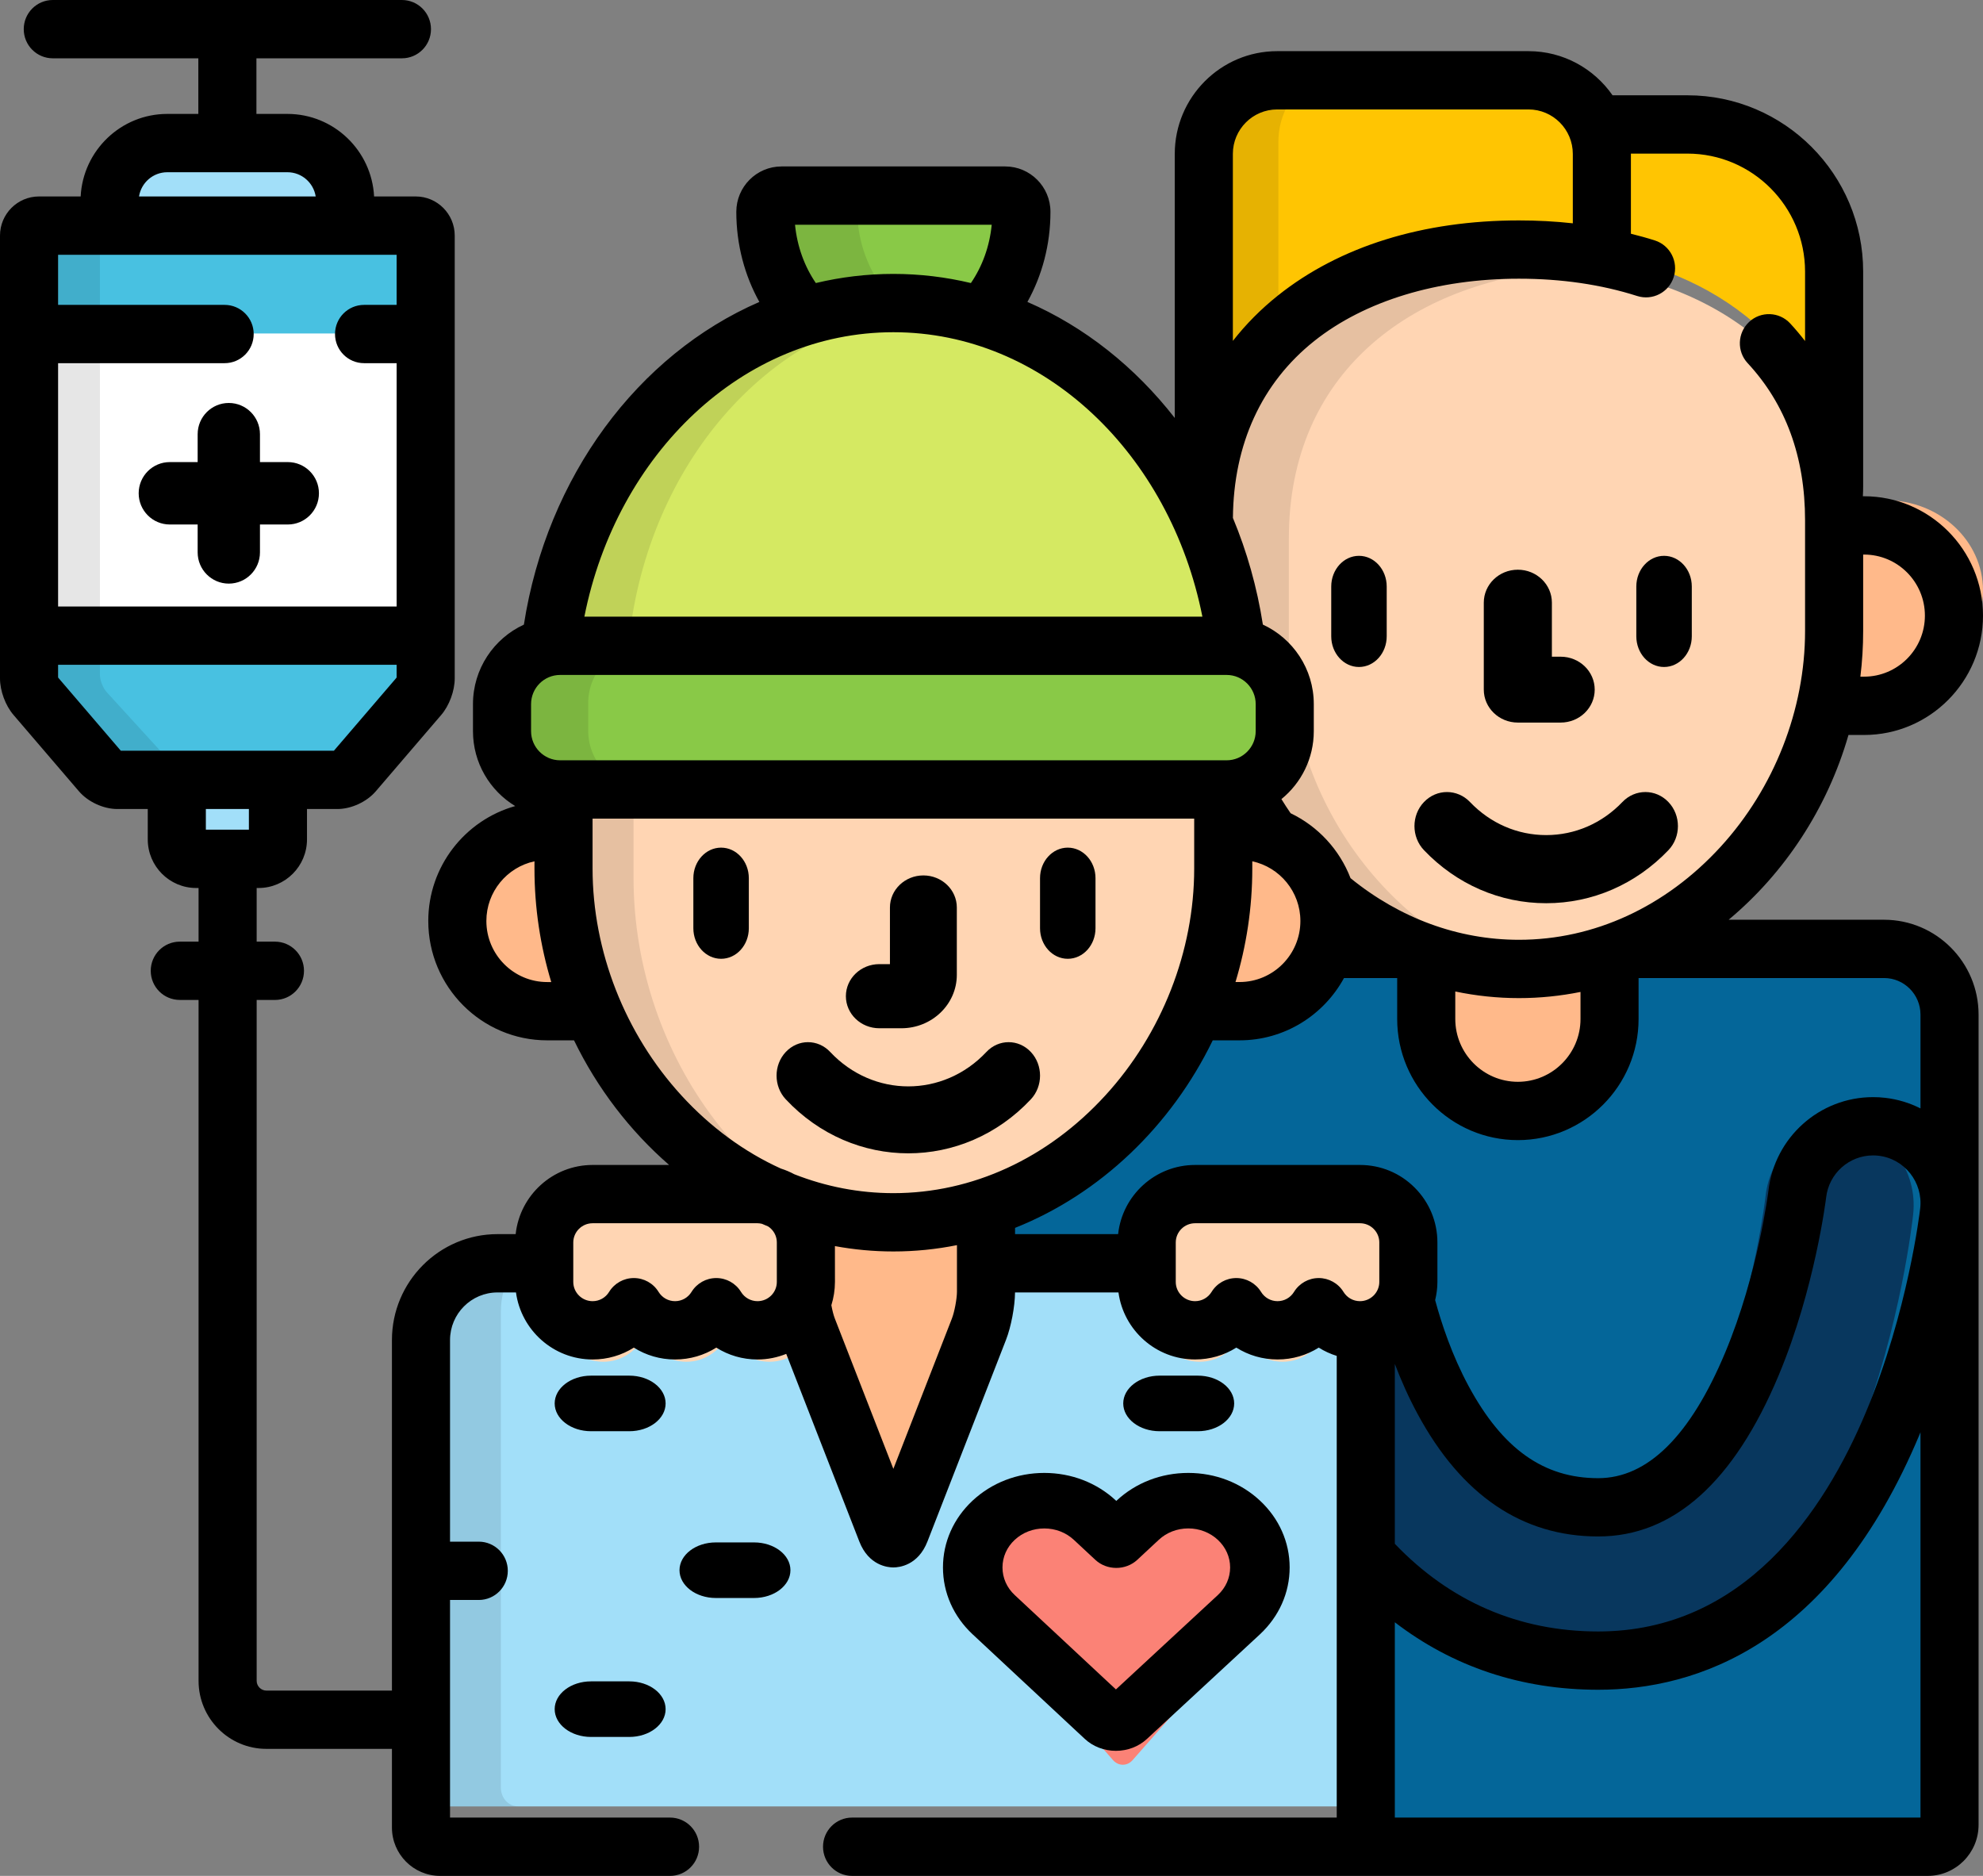 <?xml version="1.0" encoding="UTF-8"?>
<svg width="74px" height="70px" viewBox="0 0 74 70" version="1.1" xmlns="http://www.w3.org/2000/svg" xmlns:xlink="http://www.w3.org/1999/xlink">
    <rect x="0" y="0" width="74" height="70" fill="#808080" stroke="none"/>
    <!-- Generator: Sketch 48.2 (47327) - http://www.bohemiancoding.com/sketch -->
    <title>donations</title>
    <desc>Created with Sketch.</desc>
    <defs></defs>
    <g id="Desktop" stroke="none" stroke-width="1" fill="none" fill-rule="evenodd" transform="translate(-466, -677)">
        <g id="donations" transform="translate(466, 677)" fill-rule="nonzero">
            <path d="M69.539,35.778 L60.03,35.778 C58.833,36.248 57.546,36.508 56.205,36.508 C54.864,36.508 53.577,36.248 52.38,35.778 L49.123,35.778 C48.695,37.093 47.459,38.044 46.001,38.044 L44.325,38.044 C42.886,41.393 40.121,44.082 36.741,45.185 L36.741,47.216 L42.61,47.216 L42.61,47.894 C42.61,48.867 43.401,49.655 44.377,49.655 C45.015,49.655 45.572,49.318 45.883,48.814 C46.193,49.318 46.75,49.655 47.388,49.655 C48.025,49.655 48.583,49.318 48.893,48.814 C49.204,49.318 49.761,49.655 50.399,49.655 C50.461,49.655 50.523,49.652 50.584,49.646 C50.6,49.765 50.611,49.886 50.611,50.009 L50.611,67.746 C50.611,68.132 50.298,68.444 49.912,68.444 L71.133,68.444 C71.573,68.444 71.93,68.088 71.93,67.648 L71.93,38.168 C71.93,36.85 70.857,35.778 69.539,35.778 Z" id="Shape" fill="#046699"></path>
            <path d="M68.957,42.02 C67.436,41.832 66.06,43.003 65.886,44.636 C65.882,44.668 65.499,48.002 64.242,51.22 C62.797,54.916 60.918,56.791 58.659,56.791 C56.286,56.791 54.444,55.429 53.03,52.628 C52.302,51.187 51.875,49.706 51.645,48.728 C51.411,49.367 50.859,49.836 50.196,49.91 C50.211,50.037 50.222,50.166 50.222,50.298 L50.222,58.656 C52.46,61.341 55.325,62.741 58.659,62.741 C61.894,62.741 66.376,61.141 69.355,53.521 C70.935,49.48 71.376,45.483 71.394,45.315 C71.569,43.683 70.478,42.207 68.957,42.02 Z" id="Shape" fill="#08375E"></path>
            <path d="M56.704,36.343 C55.519,36.343 54.377,36.143 53.301,35.778 L53.301,38.153 C53.301,39.991 54.807,41.481 56.664,41.481 C58.522,41.481 60.028,39.991 60.028,38.153 L60.028,35.804 C58.975,36.153 57.859,36.343 56.704,36.343 Z" id="Shape" fill="#FFB98A"></path>
            <g id="Group" transform="translate(45.021, 2.593)" fill="#FFC502">
                <path d="M18.244,1.772 L14.803,1.772 C14.952,2.124 15.036,2.511 15.036,2.918 L15.036,6.942 C19.821,7.885 23.396,11.094 23.714,16.415 C23.731,16.235 23.74,16.053 23.74,15.87 L23.74,7.506 C23.74,4.352 21.267,1.772 18.244,1.772 Z" id="Shape"></path>
                <path d="M12.288,0.052 L2.867,0.052 C1.356,0.052 0.119,1.342 0.119,2.919 L0.119,17.017 C0.119,17.037 0.121,17.056 0.122,17.076 C0.183,10.223 5.445,6.646 11.93,6.646 C13.005,6.646 14.046,6.746 15.036,6.942 L15.036,2.918 C15.036,1.342 13.799,0.052 12.288,0.052 Z" id="Shape"></path>
            </g>
            <path d="M47.706,11.766 L47.706,5.3 C47.706,3.811 48.826,2.593 50.196,2.593 L47.511,2.593 C46.142,2.593 45.021,3.811 45.021,5.3 L45.021,18.611 C45.021,18.63 45.023,18.648 45.024,18.667 C45.049,15.712 46.057,13.403 47.706,11.766 Z" id="Shape" fill="#000000" opacity="0.1"></path>
            <path d="M70.372,18.667 L69.162,18.667 L69.162,22.612 C69.162,23.563 69.045,24.5 68.825,25.407 L70.372,25.407 C72.375,25.407 74,23.899 74,22.037 C74,20.176 72.375,18.667 70.372,18.667 Z" id="Shape" fill="#FFB98A"></path>
            <path d="M56.923,9.852 C50.35,9.852 45.021,13.332 45.021,20 L45.021,20.119 C45.643,21.544 46.07,23.098 46.259,24.738 C47.288,24.917 48.077,25.814 48.077,26.888 L48.077,27.902 C48.077,28.911 47.38,29.763 46.443,30.012 C46.772,30.659 47.153,31.277 47.58,31.858 C48.561,32.231 49.323,33.043 49.625,34.054 C51.64,35.764 54.172,36.815 56.923,36.815 C63.496,36.815 68.825,30.817 68.825,24.149 L68.825,20 C68.825,13.332 63.496,9.852 56.923,9.852 Z" id="Shape" fill="#FFD5B3"></path>
            <g id="Group" opacity="0.1" transform="translate(45.021, 9.852)" fill="#000000">
                <path d="M3.076,14.356 L3.076,10.227 C3.076,4.104 7.566,0.684 13.369,0.193 C12.884,0.152 12.392,0.129 11.89,0.129 C5.389,0.129 0.118,3.592 0.118,10.227 L0.118,10.345 C0.733,11.764 1.156,13.31 1.343,14.942 C2.361,15.12 3.141,16.013 3.141,17.082 L3.141,18.091 C3.141,19.095 2.452,19.943 1.525,20.19 C1.851,20.835 2.228,21.449 2.65,22.027 C3.62,22.398 4.374,23.207 4.672,24.212 C6.665,25.914 9.17,26.96 11.89,26.96 C12.391,26.96 12.885,26.924 13.369,26.856 C7.566,26.036 3.076,20.48 3.076,14.356 Z" id="Shape"></path>
            </g>
            <path d="M51.204,48.581 C51.142,48.588 51.079,48.591 51.015,48.591 C50.365,48.591 49.796,48.253 49.479,47.748 C49.163,48.253 48.594,48.591 47.944,48.591 C47.294,48.591 46.726,48.253 46.409,47.748 C46.092,48.253 45.524,48.591 44.873,48.591 C43.878,48.591 43.071,47.802 43.071,46.828 L43.071,46.148 L37.086,46.148 L37.086,47.182 C37.086,47.571 36.968,48.186 36.824,48.549 L33.899,55.897 C33.755,56.259 33.518,56.259 33.374,55.896 L30.449,48.549 C30.346,48.29 30.257,47.902 30.214,47.56 L30.214,47.56 C29.93,48.168 29.304,48.591 28.576,48.591 C27.925,48.591 27.357,48.253 27.04,47.748 C26.724,48.253 26.156,48.591 25.506,48.591 C24.855,48.591 24.287,48.253 23.97,47.748 C23.653,48.253 23.085,48.591 22.435,48.591 C21.439,48.591 20.633,47.802 20.633,46.828 L20.633,46.148 L18.891,46.148 C17.32,46.148 16.042,47.403 16.042,48.946 L16.042,66.708 C16.042,67.094 16.361,67.407 16.754,67.407 L50.518,67.407 C50.912,67.407 51.231,67.094 51.231,66.708 L51.231,48.946 C51.231,48.822 51.22,48.701 51.204,48.581 Z" id="Shape" fill="#A2DFF9"></path>
            <path d="M20.182,46.41 L20.182,46.148 L18.612,46.148 C17.195,46.148 16.042,47.403 16.042,48.946 L16.042,66.708 C16.042,67.094 16.33,67.407 16.684,67.407 L19.334,67.407 C18.979,67.407 18.691,67.094 18.691,66.708 L18.691,48.945 C18.691,47.823 19.303,46.855 20.182,46.41 Z" id="Shape" fill="#000000" opacity="0.1"></path>
            <path d="M33.378,45.67 C32.21,45.67 31.081,45.473 30.014,45.111 L30.014,45.616 C30.133,45.861 30.201,46.137 30.201,46.43 L30.201,47.913 C30.201,48.183 30.143,48.438 30.041,48.668 C30.083,49.022 30.169,49.422 30.27,49.69 L33.122,57.275 C33.262,57.649 33.493,57.649 33.634,57.275 L36.485,49.69 C36.626,49.315 36.741,48.68 36.741,48.278 L36.741,45.111 C35.674,45.473 34.545,45.67 33.378,45.67 Z" id="Shape" fill="#FFB98A"></path>
            <path d="M22.517,45.111 C23.173,45.111 28.057,45.111 28.713,45.111 C29.718,45.111 30.531,46.018 30.531,47.138 L30.531,48.788 C30.531,49.908 29.717,50.815 28.713,50.815 C28.057,50.815 27.484,50.426 27.164,49.846 C26.844,50.426 26.271,50.815 25.616,50.815 C24.959,50.815 24.386,50.426 24.066,49.846 C23.747,50.426 23.174,50.815 22.517,50.815 C21.513,50.814 20.699,49.907 20.699,48.788 L20.699,47.137 C20.699,46.018 21.513,45.111 22.517,45.111 Z" id="Shape" fill="#FFD5B3"></path>
            <path d="M33.895,10.959 C35.065,10.959 36.198,11.117 37.279,11.407 C38.222,10.504 38.811,9.229 38.811,7.817 C38.811,7.509 38.533,7.259 38.191,7.259 L29.599,7.259 C29.257,7.259 28.979,7.509 28.979,7.817 C28.979,9.229 29.569,10.504 30.511,11.407 C31.592,11.117 32.725,10.959 33.895,10.959 Z" id="Shape" fill="#89C947"></path>
            <path d="M33.119,10.982 C32.414,10.123 31.988,9.021 31.988,7.817 C31.988,7.509 32.263,7.259 32.603,7.259 L29.595,7.259 C29.255,7.259 28.979,7.509 28.979,7.817 C28.979,9.229 29.564,10.504 30.5,11.407 C31.343,11.179 32.219,11.033 33.119,10.982 Z" id="Shape" fill="#000000" opacity="0.1"></path>
            <g id="Group" transform="translate(17.594, 31.111)" fill="#FFB98A">
                <path d="M3.904,1.457 L3.904,0.061 L3.306,0.061 C1.486,0.061 0.011,1.552 0.011,3.39 C0.011,5.228 1.486,6.719 3.306,6.719 L4.987,6.719 C4.291,5.084 3.904,3.295 3.904,1.457 Z" id="Shape"></path>
                <path d="M28.683,0.061 L28.085,0.061 L28.085,1.457 C28.085,3.295 27.697,5.084 27.002,6.719 L28.683,6.719 C30.503,6.719 31.978,5.228 31.978,3.39 C31.978,1.552 30.503,0.061 28.683,0.061 Z" id="Shape"></path>
            </g>
            <path d="M20.699,29.556 L20.699,32.494 C20.699,39.41 26.26,45.63 33.119,45.63 C39.978,45.63 45.538,39.409 45.538,32.494 L45.538,29.556 L20.699,29.556 Z" id="Shape" fill="#FFD5B3"></path>
            <g id="Group" opacity="0.1" transform="translate(20.699, 29.556)" fill="#000000">
                <path d="M2.943,3.204 L2.943,0.121 L0.07,0.121 L0.07,3.204 C0.07,10.459 5.414,16.984 12.006,16.984 C12.492,16.984 12.972,16.948 13.443,16.879 C7.528,16.017 2.943,9.923 2.943,3.204 Z" id="Shape"></path>
            </g>
            <path d="M21.067,23.818 L45.688,23.818 C45.814,23.818 45.936,23.831 46.056,23.852 C45.237,16.83 39.873,11.407 33.378,11.407 C26.882,11.407 21.519,16.83 20.699,23.852 C20.819,23.831 20.942,23.818 21.067,23.818 Z" id="Shape" fill="#D5E962"></path>
            <path d="M21.049,23.818 L23.48,23.818 C24.212,17.346 28.619,12.24 34.154,11.501 C33.698,11.44 33.236,11.407 32.766,11.407 C26.584,11.407 21.479,16.83 20.699,23.852 C20.813,23.831 20.93,23.818 21.049,23.818 Z" id="Shape" fill="#000000" opacity="0.1"></path>
            <path d="M47.608,27.759 C47.608,29.032 46.64,30.074 45.457,30.074 L20.78,30.074 C19.597,30.074 18.629,29.032 18.629,27.759 L18.629,26.685 C18.629,25.412 19.597,24.37 20.78,24.37 L45.457,24.37 C46.64,24.37 47.608,25.412 47.608,26.685 L47.608,27.759 Z" id="Shape" fill="#89C947"></path>
            <path d="M41.901,65.852 C41.762,65.852 41.632,65.79 41.533,65.678 L37.496,61.05 C37.009,60.492 36.741,59.749 36.741,58.958 C36.741,58.167 37.009,57.424 37.496,56.866 C37.983,56.308 38.631,56 39.321,56 C40.01,56 40.658,56.308 41.145,56.866 L41.916,57.749 L42.686,56.866 C43.173,56.308 43.821,56 44.51,56 C45.2,56 45.848,56.308 46.335,56.866 C46.822,57.425 47.091,58.168 47.091,58.958 C47.091,59.748 46.822,60.491 46.335,61.05 L42.266,65.679 C42.169,65.791 42.039,65.852 41.901,65.852 Z" id="Shape" fill="#FB8276"></path>
            <path d="M44.769,45.111 C45.425,45.111 50.309,45.111 50.965,45.111 C51.969,45.111 52.783,46.018 52.783,47.138 L52.783,48.788 C52.783,49.908 51.969,50.815 50.965,50.815 C50.309,50.815 49.736,50.426 49.416,49.846 C49.096,50.426 48.523,50.815 47.867,50.815 C47.211,50.815 46.638,50.426 46.318,49.846 C45.998,50.426 45.426,50.815 44.769,50.815 C43.765,50.814 42.951,49.907 42.951,48.788 L42.951,47.137 C42.951,46.018 43.765,45.111 44.769,45.111 Z" id="Shape" fill="#FFD5B3"></path>
            <g id="Group" transform="translate(4.14, 5.704)" fill="#A2DFF9">
                <path d="M6.652,23.95 L3.086,23.95 C2.912,24.084 2.799,24.282 2.799,24.506 L2.799,26.183 C2.799,26.583 3.155,26.911 3.592,26.911 L6.147,26.911 C6.583,26.911 6.94,26.583 6.94,26.183 L6.94,24.506 C6.94,24.282 6.826,24.084 6.652,23.95 Z" id="Shape"></path>
                <path d="M9.692,3.167 L9.692,2.243 C9.692,1.049 8.629,0.072 7.33,0.072 L2.409,0.072 C1.109,0.072 0.046,1.049 0.046,2.243 L0.046,3.167 L9.692,3.167 Z" id="Shape"></path>
            </g>
            <path d="M14.645,8.296 L0.88,8.296 C0.68,8.296 0.517,8.464 0.517,8.669 L0.517,25.241 C0.517,25.446 0.624,25.74 0.754,25.896 L3.146,28.755 C3.276,28.91 3.545,29.037 3.745,29.037 L11.78,29.037 C11.979,29.037 12.249,28.91 12.378,28.755 L14.771,25.896 C14.901,25.74 15.007,25.446 15.007,25.241 L15.007,8.669 C15.007,8.464 14.844,8.296 14.645,8.296 Z" id="Shape" fill="#48C1E1"></path>
            <rect id="Rectangle-path" fill="#FFFFFF" x="0.517" y="12.444" width="14.49" height="11.407"></rect>
            <g id="Group" opacity="0.1" transform="translate(0.517, 8.296)" fill="#000000">
                <path d="M6.051,20.364 L3.466,17.533 C3.326,17.379 3.211,17.087 3.211,16.885 L3.211,0.474 C3.211,0.271 3.387,0.105 3.602,0.105 L0.468,0.105 C0.253,0.105 0.076,0.271 0.076,0.474 L0.076,16.885 C0.076,17.087 0.191,17.379 0.332,17.533 L2.917,20.364 C3.057,20.518 3.348,20.644 3.564,20.644 L6.698,20.644 C6.483,20.644 6.192,20.518 6.051,20.364 Z" id="Shape"></path>
            </g>
            <g id="Group" opacity="0.1" transform="translate(18.629, 23.852)" fill="#000000">
                <path d="M3.321,3.422 L3.321,2.377 C3.321,1.139 4.388,0.125 5.692,0.125 L2.47,0.125 C1.165,0.125 0.098,1.139 0.098,2.377 L0.098,3.422 C0.098,4.66 1.165,5.673 2.47,5.673 L5.692,5.673 C4.388,5.673 3.321,4.66 3.321,3.422 Z" id="Shape"></path>
            </g>
            <path d="M70.308,34.321 L64.508,34.321 C66.598,32.576 68.191,30.168 68.98,27.426 L69.562,27.426 C72.009,27.426 74,25.428 74,22.972 C74,20.516 72.009,18.518 69.562,18.518 L69.517,18.518 C69.524,18.395 69.528,18.272 69.528,18.147 L69.528,10.136 C69.528,6.508 66.587,3.556 62.971,3.556 L60.176,3.556 C59.485,2.562 58.338,1.909 57.04,1.909 L47.66,1.909 C45.553,1.909 43.839,3.629 43.839,5.743 L43.839,15.597 C42.354,13.692 40.472,12.192 38.34,11.267 C38.885,10.287 39.2,9.135 39.2,7.904 C39.2,6.97 38.443,6.211 37.513,6.211 L29.164,6.211 C28.234,6.211 27.477,6.97 27.477,7.904 C27.477,9.135 27.792,10.287 28.337,11.267 C23.812,13.231 20.411,17.78 19.55,23.308 C18.43,23.823 17.65,24.959 17.65,26.274 L17.65,27.284 C17.65,28.468 18.282,29.507 19.226,30.079 C17.357,30.604 15.982,32.327 15.982,34.367 C15.982,36.823 17.973,38.821 20.421,38.821 L21.421,38.821 C22.291,40.615 23.508,42.2 24.97,43.471 L22.115,43.471 C20.627,43.471 19.399,44.603 19.243,46.052 L18.565,46.052 C16.393,46.052 14.626,47.825 14.626,50.005 L14.626,63.085 L9.939,63.085 C9.743,63.085 9.578,62.919 9.578,62.722 L9.578,37.314 L10.26,37.314 C10.859,37.314 11.344,36.827 11.344,36.226 C11.344,35.625 10.859,35.138 10.26,35.138 L9.578,35.138 L9.578,33.136 L9.649,33.136 C10.645,33.136 11.456,32.323 11.456,31.323 L11.456,30.189 L12.589,30.189 C13.107,30.189 13.683,29.924 14.022,29.529 L16.466,26.678 C16.767,26.327 16.969,25.779 16.969,25.316 L16.969,8.79 C16.969,7.986 16.317,7.331 15.515,7.331 L13.96,7.331 C13.872,5.618 12.456,4.251 10.727,4.251 L9.569,4.251 L9.569,2.176 L14.999,2.176 C15.598,2.176 16.083,1.689 16.083,1.088 C16.083,0.487 15.598,0 14.999,0 L1.97,0 C1.371,0 0.886,0.487 0.886,1.088 C0.886,1.689 1.371,2.176 1.97,2.176 L7.401,2.176 L7.401,4.251 L6.242,4.251 C4.513,4.251 3.097,5.618 3.01,7.331 L1.454,7.331 C0.652,7.331 0,7.986 0,8.79 L0,25.316 C0,25.779 0.202,26.327 0.504,26.678 L2.947,29.529 C3.286,29.924 3.862,30.189 4.38,30.189 L5.514,30.189 L5.514,31.323 C5.514,32.323 6.324,33.136 7.32,33.136 L7.41,33.136 L7.41,35.138 L6.709,35.138 C6.11,35.138 5.625,35.625 5.625,36.226 C5.625,36.826 6.11,37.313 6.709,37.313 L7.41,37.313 L7.41,62.722 C7.41,64.122 8.544,65.26 9.939,65.26 L14.626,65.26 L14.626,68.196 C14.626,69.191 15.432,70 16.424,70 L25.004,70 C25.603,70 26.088,69.513 26.088,68.912 C26.088,68.311 25.603,67.824 25.004,67.824 L16.794,67.824 L16.794,59.704 L17.866,59.704 C18.465,59.704 18.95,59.217 18.95,58.616 C18.95,58.015 18.465,57.528 17.866,57.528 L16.794,57.528 L16.794,50.005 C16.794,49.025 17.588,48.228 18.565,48.228 L19.255,48.228 C19.447,49.638 20.654,50.729 22.115,50.73 C22.672,50.73 23.201,50.573 23.653,50.287 C24.105,50.573 24.635,50.73 25.192,50.73 C25.192,50.73 25.192,50.73 25.192,50.73 C25.749,50.729 26.278,50.573 26.73,50.287 C27.182,50.573 27.711,50.73 28.268,50.73 C28.647,50.73 29.008,50.654 29.34,50.521 L32.066,57.519 C32.416,58.42 33.128,58.49 33.338,58.49 C33.548,58.49 34.26,58.42 34.611,57.519 L37.542,49.995 C37.731,49.51 37.873,48.757 37.878,48.228 L41.738,48.228 C41.93,49.638 43.137,50.729 44.597,50.729 C45.154,50.729 45.684,50.573 46.136,50.287 C46.588,50.572 47.117,50.729 47.674,50.729 C47.674,50.729 47.674,50.729 47.675,50.729 C48.231,50.729 48.76,50.572 49.212,50.287 C49.421,50.419 49.646,50.522 49.883,50.596 L49.883,67.824 L31.797,67.824 C31.198,67.824 30.713,68.311 30.713,68.912 C30.713,69.513 31.198,70 31.797,70 L36.433,70 L50.253,70 L71.937,70 C72.984,70 73.835,69.145 73.835,68.095 L73.835,37.86 C73.835,35.909 72.253,34.321 70.308,34.321 Z M6.242,6.427 L10.727,6.427 C11.259,6.427 11.701,6.82 11.781,7.331 L5.188,7.331 C5.268,6.82 5.71,6.427 6.242,6.427 Z M14.801,9.507 L14.801,11.377 L13.586,11.377 C12.987,11.377 12.502,11.864 12.502,12.465 C12.502,13.065 12.987,13.552 13.586,13.552 L14.801,13.552 L14.801,22.632 L2.168,22.632 L2.168,13.552 L8.383,13.552 C8.981,13.552 9.467,13.065 9.467,12.465 C9.467,11.864 8.981,11.377 8.383,11.377 L2.168,11.377 L2.168,9.507 L14.801,9.507 Z M2.175,25.291 C2.172,25.285 2.17,25.279 2.168,25.273 L2.168,24.807 L14.801,24.807 L14.801,25.273 C14.799,25.279 14.797,25.286 14.795,25.291 L12.461,28.013 L4.508,28.013 L2.175,25.291 Z M9.288,30.189 L9.288,30.96 L7.682,30.96 L7.682,30.189 L9.288,30.189 Z M71.667,37.86 L71.667,41.361 C71.266,41.158 70.822,41.02 70.35,40.966 C70.2,40.948 70.048,40.94 69.898,40.94 C67.9,40.94 66.221,42.443 65.993,44.432 C65.989,44.463 65.606,47.536 64.38,50.47 C63.079,53.581 61.484,55.159 59.64,55.159 C57.607,55.159 56.071,54.068 54.807,51.727 C54.184,50.574 53.789,49.38 53.556,48.515 C53.609,48.296 53.64,48.07 53.64,47.836 L53.64,46.365 C53.64,45.591 53.339,44.864 52.792,44.317 C52.247,43.771 51.521,43.471 50.75,43.471 L44.597,43.471 C43.109,43.471 41.882,44.603 41.725,46.052 L37.879,46.052 L37.879,45.819 C41.055,44.554 43.706,42.016 45.256,38.821 L46.256,38.821 C47.936,38.821 49.4,37.88 50.154,36.496 L52.139,36.496 L52.139,38.024 C52.139,40.516 54.16,42.544 56.643,42.544 C59.127,42.544 61.147,40.516 61.147,38.024 L61.147,36.496 L70.308,36.496 C71.058,36.496 71.667,37.108 71.667,37.86 Z M52.051,50.896 C52.28,51.496 52.559,52.131 52.901,52.763 C54.538,55.796 56.806,57.334 59.641,57.334 C62.441,57.334 64.708,55.308 66.379,51.311 C67.731,48.077 68.143,44.718 68.146,44.685 C68.249,43.79 69.002,43.115 69.898,43.115 C69.966,43.115 70.035,43.119 70.103,43.127 C71.07,43.239 71.767,44.119 71.656,45.09 C71.638,45.246 71.2,48.942 69.636,52.683 C68.073,56.422 65.07,60.879 59.641,60.879 C56.679,60.879 54.106,59.759 52.051,57.607 L52.051,50.896 Z M20.902,28.371 C20.304,28.371 19.818,27.883 19.818,27.284 L19.818,26.274 C19.818,25.674 20.304,25.186 20.902,25.186 L45.775,25.186 C46.372,25.186 46.859,25.674 46.859,26.274 L46.859,27.284 C46.859,27.883 46.372,28.371 45.775,28.371 L20.902,28.371 Z M54.307,36.998 C55.08,37.16 55.874,37.245 56.684,37.245 C57.465,37.245 58.232,37.165 58.98,37.015 L58.98,38.024 C58.98,39.316 57.932,40.368 56.643,40.368 C55.355,40.368 54.307,39.316 54.307,38.024 L54.307,36.998 Z M46.732,32.412 L46.732,32.14 C47.756,32.36 48.527,33.275 48.527,34.367 C48.527,35.623 47.508,36.645 46.256,36.645 L46.105,36.645 C46.511,35.302 46.732,33.879 46.732,32.412 Z M71.832,22.972 C71.832,24.228 70.814,25.25 69.562,25.25 L69.424,25.25 C69.493,24.691 69.528,24.122 69.528,23.547 L69.528,20.694 L69.562,20.694 C70.814,20.694 71.832,21.716 71.832,22.972 Z M62.971,5.732 C65.391,5.732 67.36,7.708 67.36,10.136 L67.36,12.726 C67.184,12.499 66.999,12.279 66.803,12.067 C66.394,11.628 65.708,11.605 65.271,12.014 C64.833,12.424 64.809,13.113 65.218,13.552 C66.639,15.08 67.36,17.053 67.36,19.416 L67.36,23.547 C67.36,26.477 66.209,29.414 64.202,31.605 C62.155,33.839 59.485,35.069 56.684,35.069 C54.415,35.069 52.233,34.262 50.398,32.769 C49.988,31.704 49.183,30.835 48.162,30.346 C48.043,30.173 47.929,29.998 47.819,29.819 C48.555,29.221 49.027,28.307 49.027,27.284 L49.027,26.274 C49.027,24.959 48.247,23.823 47.127,23.307 C46.909,21.909 46.529,20.574 46.009,19.327 C46.032,16.573 47.078,14.292 49.042,12.727 C50.924,11.227 53.638,10.4 56.684,10.4 C58.269,10.4 59.754,10.617 61.097,11.046 C61.668,11.227 62.278,10.911 62.459,10.338 C62.64,9.766 62.324,9.154 61.754,8.972 C61.462,8.879 61.163,8.797 60.861,8.722 L60.861,5.742 C60.861,5.739 60.86,5.735 60.86,5.732 L62.971,5.732 Z M47.659,4.084 L57.04,4.084 C57.951,4.084 58.693,4.828 58.693,5.743 L58.693,8.333 C58.039,8.261 57.369,8.225 56.684,8.225 C53.099,8.225 49.991,9.193 47.694,11.023 C47.054,11.533 46.491,12.101 46.007,12.722 L46.007,5.742 C46.007,4.828 46.748,4.084 47.659,4.084 Z M29.668,8.386 L37.008,8.386 C36.929,9.203 36.651,9.95 36.231,10.562 C35.298,10.339 34.33,10.221 33.338,10.221 C32.347,10.221 31.379,10.339 30.445,10.562 C30.026,9.95 29.748,9.203 29.668,8.386 Z M33.338,12.397 C38.955,12.397 43.665,16.94 44.87,23.011 L21.807,23.011 C23.011,16.94 27.722,12.397 33.338,12.397 Z M20.42,36.646 C19.168,36.646 18.15,35.624 18.15,34.367 C18.15,33.275 18.921,32.36 19.945,32.14 L19.945,32.412 C19.945,33.879 20.165,35.302 20.571,36.646 L20.42,36.646 L20.42,36.646 Z M22.113,32.412 L22.113,30.547 L44.564,30.547 L44.564,32.412 C44.564,35.492 43.354,38.579 41.244,40.881 C39.092,43.23 36.285,44.523 33.338,44.523 C32.067,44.523 30.821,44.281 29.642,43.818 C29.482,43.731 29.313,43.66 29.139,43.605 C27.78,42.988 26.522,42.07 25.432,40.881 C23.323,38.579 22.113,35.492 22.113,32.412 Z M28.268,48.554 C28.016,48.554 27.785,48.424 27.652,48.208 C27.455,47.886 27.106,47.691 26.729,47.691 C26.353,47.691 26.004,47.886 25.806,48.208 C25.673,48.424 25.443,48.554 25.191,48.554 C24.939,48.554 24.709,48.424 24.576,48.208 C24.379,47.886 24.029,47.691 23.653,47.691 C23.277,47.691 22.927,47.886 22.73,48.208 C22.597,48.425 22.367,48.554 22.115,48.554 C21.717,48.554 21.393,48.232 21.393,47.836 L21.393,46.365 C21.393,45.969 21.717,45.646 22.115,45.646 L26.528,45.646 L28.268,45.646 C28.324,45.646 28.379,45.654 28.433,45.667 C28.509,45.7 28.586,45.732 28.662,45.764 C28.704,45.791 28.743,45.822 28.779,45.858 C28.915,45.993 28.989,46.173 28.989,46.365 L28.989,47.836 C28.989,48.232 28.666,48.554 28.268,48.554 Z M35.522,49.203 L33.338,54.811 L31.154,49.203 C31.106,49.08 31.059,48.894 31.024,48.705 C31.11,48.43 31.157,48.139 31.158,47.836 L31.157,46.499 C31.869,46.63 32.598,46.699 33.338,46.699 C34.146,46.699 34.939,46.618 35.711,46.463 L35.711,48.198 C35.711,48.461 35.618,48.958 35.522,49.203 Z M49.212,47.691 C48.836,47.691 48.487,47.886 48.289,48.208 C48.156,48.424 47.926,48.554 47.674,48.554 C47.422,48.554 47.192,48.424 47.059,48.208 C46.861,47.886 46.512,47.691 46.136,47.691 L46.136,47.691 C45.759,47.691 45.41,47.886 45.213,48.208 C45.08,48.424 44.849,48.554 44.597,48.554 C44.2,48.554 43.876,48.232 43.876,47.836 L43.876,46.365 C43.876,45.968 44.199,45.646 44.597,45.646 L49.01,45.646 L50.75,45.646 C50.944,45.646 51.126,45.721 51.262,45.858 C51.397,45.993 51.472,46.173 51.472,46.365 L51.472,47.835 C51.472,48.231 51.148,48.554 50.75,48.554 C50.498,48.554 50.268,48.424 50.135,48.208 C49.938,47.887 49.588,47.691 49.212,47.691 C49.212,47.691 49.212,47.691 49.212,47.691 Z M52.051,67.824 L52.051,60.536 C54.214,62.195 56.769,63.054 59.641,63.054 C63.295,63.054 68.342,61.401 71.635,53.524 C71.646,53.498 71.657,53.472 71.667,53.446 L71.667,67.824 L52.051,67.824 Z" id="Shape" fill="#000000"></path>
            <path d="M56.641,26.963 L58.24,26.963 C58.942,26.963 59.51,26.413 59.51,25.734 C59.51,25.056 58.942,24.505 58.24,24.505 L57.912,24.505 L57.912,22.488 C57.912,21.809 57.343,21.259 56.641,21.259 C55.94,21.259 55.371,21.809 55.371,22.488 L55.371,25.734 C55.371,26.413 55.94,26.963 56.641,26.963 Z" id="Shape" fill="#000000"></path>
            <path d="M50.713,20.741 C50.142,20.741 49.678,21.254 49.678,21.886 L49.678,23.744 C49.678,24.376 50.142,24.889 50.713,24.889 C51.285,24.889 51.748,24.376 51.748,23.744 L51.748,21.886 C51.748,21.254 51.285,20.741 50.713,20.741 Z" id="Shape" fill="#000000"></path>
            <path d="M61.063,21.886 L61.063,23.744 C61.063,24.376 61.526,24.889 62.098,24.889 C62.669,24.889 63.133,24.376 63.133,23.744 L63.133,21.886 C63.133,21.254 62.669,20.741 62.098,20.741 C61.526,20.741 61.063,21.254 61.063,21.886 Z" id="Shape" fill="#000000"></path>
            <path d="M60.543,29.928 C59.782,30.724 58.772,31.162 57.699,31.162 C56.626,31.162 55.616,30.724 54.856,29.928 C54.382,29.432 53.613,29.431 53.139,29.928 C52.665,30.424 52.665,31.229 53.139,31.725 C54.357,33.001 55.977,33.704 57.699,33.704 C59.421,33.704 61.041,33.001 62.26,31.725 C62.734,31.229 62.734,30.424 62.26,29.928 C61.786,29.431 61.017,29.431 60.543,29.928 Z" id="Shape" fill="#000000"></path>
            <path d="M32.814,38.37 L33.636,38.37 C34.778,38.37 35.706,37.476 35.706,36.376 L35.706,33.864 C35.706,33.203 35.147,32.667 34.458,32.667 C33.769,32.667 33.21,33.203 33.21,33.864 L33.21,35.977 L32.815,35.977 C32.125,35.977 31.566,36.512 31.566,37.173 C31.566,37.834 32.125,38.37 32.814,38.37 Z" id="Shape" fill="#000000"></path>
            <path d="M39.846,35.778 C40.418,35.778 40.881,35.268 40.881,34.638 L40.881,32.769 C40.881,32.14 40.418,31.63 39.846,31.63 C39.275,31.63 38.811,32.14 38.811,32.769 L38.811,34.638 C38.811,35.268 39.275,35.778 39.846,35.778 Z" id="Shape" fill="#000000"></path>
            <path d="M26.909,35.778 C27.481,35.778 27.944,35.268 27.944,34.638 L27.944,32.769 C27.944,32.14 27.481,31.63 26.909,31.63 C26.338,31.63 25.874,32.14 25.874,32.769 L25.874,34.638 C25.874,35.268 26.338,35.778 26.909,35.778 Z" id="Shape" fill="#000000"></path>
            <path d="M33.895,43.037 C35.551,43.037 37.207,42.366 38.468,41.022 C38.926,40.534 38.926,39.743 38.468,39.255 C38.01,38.767 37.267,38.767 36.809,39.255 C35.202,40.967 32.588,40.967 30.981,39.255 C30.523,38.767 29.781,38.767 29.323,39.255 C28.864,39.743 28.865,40.534 29.323,41.022 C30.583,42.366 32.239,43.037 33.895,43.037 Z" id="Shape" fill="#000000"></path>
            <path d="M23.483,51.333 L22.056,51.333 C21.307,51.333 20.699,51.798 20.699,52.37 C20.699,52.943 21.307,53.407 22.056,53.407 L23.483,53.407 C24.232,53.407 24.839,52.943 24.839,52.37 C24.839,51.798 24.232,51.333 23.483,51.333 Z" id="Shape" fill="#000000"></path>
            <path d="M23.483,62.741 L22.056,62.741 C21.307,62.741 20.699,63.205 20.699,63.778 C20.699,64.35 21.307,64.815 22.056,64.815 L23.483,64.815 C24.232,64.815 24.839,64.35 24.839,63.778 C24.839,63.205 24.232,62.741 23.483,62.741 Z" id="Shape" fill="#000000"></path>
            <path d="M28.14,57.556 L26.713,57.556 C25.964,57.556 25.357,58.02 25.357,58.593 C25.357,59.165 25.964,59.63 26.713,59.63 L28.14,59.63 C28.889,59.63 29.497,59.165 29.497,58.593 C29.497,58.02 28.889,57.556 28.14,57.556 Z" id="Shape" fill="#000000"></path>
            <path d="M44.699,53.407 C45.449,53.407 46.056,52.943 46.056,52.37 C46.056,51.798 45.449,51.333 44.699,51.333 L43.273,51.333 C42.523,51.333 41.916,51.798 41.916,52.37 C41.916,52.943 42.523,53.407 43.273,53.407 L44.699,53.407 Z" id="Shape" fill="#000000"></path>
            <path d="M36.295,55.996 C35.582,56.662 35.189,57.548 35.189,58.49 C35.189,59.433 35.582,60.319 36.295,60.985 L40.477,64.884 C40.788,65.174 41.202,65.333 41.641,65.333 C42.08,65.333 42.493,65.175 42.803,64.887 L47.018,60.985 C47.732,60.318 48.126,59.433 48.126,58.49 C48.126,57.548 47.732,56.662 47.018,55.996 C46.304,55.33 45.354,54.963 44.343,54.963 C43.333,54.963 42.383,55.33 41.669,55.996 L41.657,56.007 L41.645,55.996 C40.931,55.33 39.981,54.963 38.97,54.963 C37.96,54.963 37.01,55.33 36.295,55.996 Z M40.872,58.204 C41.305,58.609 42.008,58.609 42.442,58.204 L43.24,57.461 C43.534,57.186 43.926,57.034 44.343,57.034 C44.761,57.034 45.152,57.186 45.447,57.461 C45.742,57.736 45.905,58.101 45.905,58.49 C45.905,58.879 45.742,59.245 45.45,59.517 L41.643,63.042 L37.866,59.52 C37.572,59.246 37.41,58.88 37.41,58.49 C37.41,58.101 37.572,57.735 37.866,57.461 C38.161,57.186 38.553,57.035 38.97,57.035 C39.387,57.035 39.779,57.186 40.074,57.461 L40.872,58.204 Z" id="Shape" fill="#000000"></path>
            <path d="M8.538,15.037 C7.897,15.037 7.376,15.558 7.376,16.202 L7.376,17.243 L6.337,17.243 C5.695,17.243 5.175,17.764 5.175,18.407 C5.175,19.05 5.695,19.572 6.337,19.572 L7.376,19.572 L7.376,20.613 C7.376,21.256 7.897,21.778 8.538,21.778 C9.18,21.778 9.701,21.256 9.701,20.613 L9.701,19.572 L10.74,19.572 C11.382,19.572 11.902,19.05 11.902,18.407 C11.902,17.764 11.382,17.243 10.74,17.243 L9.701,17.243 L9.701,16.202 C9.701,15.558 9.18,15.037 8.538,15.037 Z" id="Shape" fill="#000000"></path>
        </g>
    </g>
</svg>